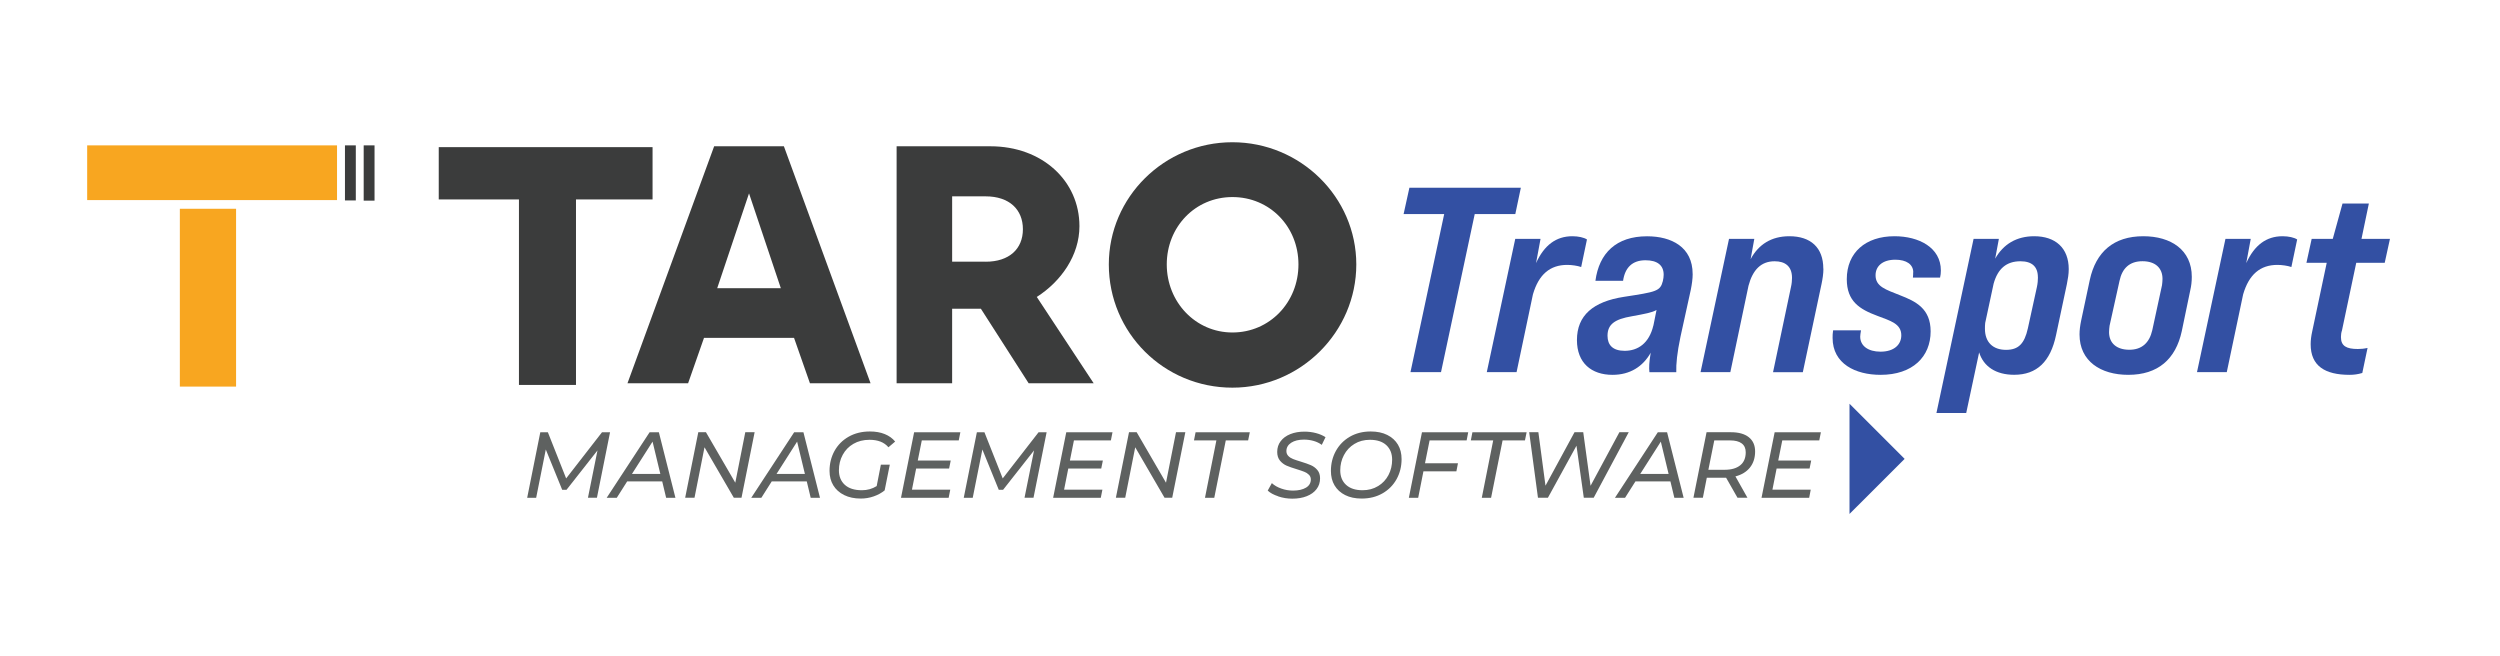 <svg xmlns="http://www.w3.org/2000/svg" id="Layer_1" viewBox="0 0 495.28 130"><defs><style>.cls-1{fill:#3350a3;}.cls-2{fill:#f8a620;}.cls-3{fill:#5e6160;}.cls-4{fill:#3b3c3c;}</style></defs><path class="cls-3" d="M120.86,85.63l-2.6,12.98h-1.78l1.89-9.38-6.14,7.81h-.85l-3.25-7.99-1.91,9.57h-1.78l2.6-12.98h1.5l3.62,9.14,7.1-9.14h1.59Z"></path><path class="cls-3" d="M131.19,95.37h-6.94l-2.06,3.25h-2l8.5-12.98h1.84l3.28,12.98h-1.84l-.78-3.25ZM130.82,93.89l-1.54-6.4-4.08,6.4h5.62Z"></path><path class="cls-3" d="M149.5,85.63l-2.6,12.98h-1.52l-5.81-10-1.98,10h-1.85l2.6-12.98h1.52l5.81,10,1.98-10h1.85Z"></path><path class="cls-3" d="M159.83,95.37h-6.94l-2.06,3.25h-2l8.5-12.98h1.84l3.28,12.98h-1.84l-.78-3.25ZM159.46,93.89l-1.54-6.4-4.08,6.4h5.62Z"></path><path class="cls-3" d="M174.5,92.05h1.78l-1.02,5.1c-.62.51-1.34.9-2.17,1.19s-1.68.43-2.56.43c-1.26,0-2.36-.23-3.29-.69-.93-.46-1.65-1.1-2.15-1.92s-.75-1.78-.75-2.87c0-1.45.33-2.76.98-3.95.66-1.19,1.59-2.13,2.8-2.82s2.62-1.04,4.21-1.04c1.12,0,2.11.17,2.96.52.85.35,1.53.84,2.05,1.48l-1.33,1.13c-.43-.51-.96-.88-1.58-1.12s-1.34-.36-2.17-.36c-1.21,0-2.28.27-3.19.8-.92.53-1.62,1.26-2.12,2.18s-.75,1.94-.75,3.07c0,1.2.39,2.16,1.17,2.87.78.71,1.9,1.07,3.38,1.07,1.08,0,2.05-.27,2.93-.82l.83-4.25Z"></path><path class="cls-3" d="M182.62,87.25l-.8,3.99h6.53l-.32,1.58h-6.53l-.83,4.19h7.59l-.32,1.61h-9.44l2.6-12.98h9.16l-.32,1.61h-7.33Z"></path><path class="cls-3" d="M207.35,85.63l-2.6,12.98h-1.78l1.89-9.38-6.14,7.81h-.85l-3.25-7.99-1.91,9.57h-1.78l2.6-12.98h1.5l3.62,9.14,7.1-9.14h1.59Z"></path><path class="cls-3" d="M212.76,87.25l-.8,3.99h6.53l-.32,1.58h-6.53l-.83,4.19h7.59l-.32,1.61h-9.44l2.6-12.98h9.16l-.32,1.61h-7.33Z"></path><path class="cls-3" d="M234.83,85.63l-2.6,12.98h-1.52l-5.81-10-1.98,10h-1.85l2.6-12.98h1.52l5.81,10,1.98-10h1.85Z"></path><path class="cls-3" d="M240.97,87.25h-4.43l.32-1.61h10.74l-.33,1.61h-4.43l-2.28,11.37h-1.84l2.26-11.37Z"></path><path class="cls-3" d="M253.22,98.32c-.9-.3-1.59-.67-2.07-1.13l.82-1.48c.49.46,1.12.82,1.87,1.08.75.27,1.53.4,2.34.4,1.06,0,1.91-.2,2.55-.58s.96-.93.96-1.62c0-.37-.12-.68-.37-.93-.25-.25-.55-.45-.91-.59s-.87-.32-1.52-.52c-.83-.25-1.5-.48-2-.7s-.94-.55-1.31-.99c-.36-.44-.55-1.02-.55-1.73,0-.82.23-1.53.69-2.13.46-.61,1.09-1.07,1.91-1.4.82-.33,1.75-.49,2.8-.49.8,0,1.57.1,2.29.29.72.19,1.35.46,1.88.81l-.74,1.52c-.48-.35-1.02-.61-1.62-.78-.6-.17-1.23-.26-1.9-.26-1.06,0-1.91.21-2.54.62s-.95.97-.95,1.66c0,.38.13.7.38.96.25.26.57.46.95.61s.89.32,1.55.52c.82.25,1.47.48,1.98.7.5.22.93.54,1.28.96.35.42.53.96.53,1.63,0,.83-.23,1.54-.7,2.15-.46.61-1.11,1.07-1.94,1.4-.83.33-1.78.49-2.86.49-.96,0-1.9-.15-2.79-.45Z"></path><path class="cls-3" d="M266.49,98.08c-.92-.46-1.61-1.1-2.1-1.92s-.72-1.78-.72-2.87c0-1.45.33-2.76.98-3.95.66-1.19,1.58-2.13,2.77-2.82,1.19-.69,2.57-1.04,4.13-1.04,1.27,0,2.37.23,3.29.69.92.46,1.62,1.1,2.11,1.92s.72,1.78.72,2.87c0,1.45-.33,2.76-.98,3.95-.66,1.19-1.58,2.13-2.78,2.82-1.2.69-2.58,1.04-4.14,1.04-1.27,0-2.37-.23-3.28-.69ZM273.02,96.3c.89-.54,1.58-1.28,2.06-2.2.48-.92.72-1.93.72-3.03,0-1.2-.38-2.15-1.14-2.87-.76-.71-1.85-1.07-3.26-1.07-1.16,0-2.19.27-3.08.82-.89.54-1.58,1.28-2.07,2.21-.49.93-.73,1.94-.73,3.02,0,1.2.38,2.16,1.15,2.87s1.86,1.07,3.26,1.07c1.16,0,2.19-.27,3.08-.82Z"></path><path class="cls-3" d="M283.22,87.25l-.91,4.53h6.53l-.31,1.59h-6.53l-1.04,5.25h-1.85l2.6-12.98h9.16l-.31,1.61h-7.33Z"></path><path class="cls-3" d="M295.82,87.25h-4.43l.31-1.61h10.74l-.33,1.61h-4.43l-2.28,11.37h-1.84l2.26-11.37Z"></path><path class="cls-3" d="M322.67,85.63l-6.94,12.98h-1.96l-1.45-10.31-5.66,10.31h-1.97l-1.74-12.98h1.82l1.41,10.59,5.75-10.59h1.73l1.45,10.61,5.71-10.61h1.86Z"></path><path class="cls-3" d="M330.94,95.37h-6.94l-2.06,3.25h-2l8.49-12.98h1.84l3.28,12.98h-1.84l-.78-3.25ZM330.57,93.89l-1.54-6.4-4.08,6.4h5.62Z"></path><path class="cls-3" d="M346.69,92.62c-.68.85-1.64,1.44-2.88,1.76l2.38,4.23h-1.97l-2.26-3.97h-3.82l-.78,3.97h-1.87l2.6-12.98h4.84c1.52,0,2.7.33,3.53.99.83.66,1.25,1.6,1.25,2.81,0,1.27-.34,2.34-1.02,3.19ZM344.76,92.18c.73-.59,1.09-1.45,1.09-2.58,0-.78-.27-1.37-.8-1.76-.53-.4-1.3-.59-2.3-.59h-3.13l-1.17,5.82h3.21c1.34,0,2.37-.3,3.1-.89Z"></path><path class="cls-3" d="M353.09,87.25l-.8,3.99h6.53l-.32,1.58h-6.53l-.83,4.19h7.59l-.31,1.61h-9.44l2.6-12.98h9.16l-.32,1.61h-7.33Z"></path><polyline class="cls-1" points="366.41 79.99 377.33 90.91 366.41 101.82"></polyline><path class="cls-1" d="M286.11,42.41h-8.04l1.15-5.22h22.08l-1.1,5.22h-8.04l-6.68,31.32h-6.05l6.68-31.32Z"></path><path class="cls-1" d="M314.4,47.42l-1.15,5.48c-.73-.26-1.88-.42-2.77-.42-3.39,0-5.64,1.88-6.79,5.85l-3.24,15.4h-5.9l5.64-26.41h5.01l-.89,4.8c1.62-3.55,3.97-5.32,7.2-5.32,1.2,0,2.3.26,2.87.63Z"></path><path class="cls-1" d="M335.34,54.26c0,.99-.16,2.09-.37,3.13l-2.04,9.29c-.68,3.24-.89,5.43-.84,7.05h-5.32c-.11-.83-.05-2.09.26-3.86-1.56,2.77-4.12,4.39-7.57,4.39-4.18,0-7.05-2.35-7.05-6.89,0-4.91,3.24-7.62,9.29-8.56,6.42-.99,7.21-1.1,7.73-3.13.1-.47.16-.83.16-1.25,0-1.88-1.25-2.87-3.6-2.87-2.61,0-4.07,1.46-4.44,4.07h-5.48c.73-5.48,4.12-8.82,10.23-8.82,4.86,0,9.03,2.14,9.03,7.46ZM327.56,64.49l.62-3.08c-.89.52-2.35.78-4.91,1.25-3.34.57-4.8,1.57-4.8,3.86,0,1.83,1.04,2.98,3.39,2.98,2.61,0,4.85-1.46,5.69-5.01Z"></path><path class="cls-1" d="M361.24,53.22c0,.99-.16,2.04-.37,3.03l-3.71,17.49h-5.9l3.55-16.86c.16-.68.21-1.36.21-1.83,0-2.3-1.36-3.29-3.45-3.29-2.66,0-4.33,1.67-5.17,4.85l-3.6,17.12h-5.9l5.64-26.41h5.01l-.73,4.02c1.57-2.92,4.12-4.54,7.67-4.54,4.23,0,6.73,2.25,6.73,6.42Z"></path><path class="cls-1" d="M379.04,53.95c0-1.57-1.36-2.5-3.55-2.5-2.56,0-3.92,1.3-3.92,3.08,0,2.25,1.98,2.82,4.86,3.97,3.08,1.2,6.05,2.61,6.05,7.15,0,5.01-3.55,8.61-9.92,8.61-4.96,0-9.5-2.19-9.5-7.31,0-.42,0-.94.1-1.51h5.53c-.1.63-.16.94-.16,1.25,0,1.83,1.57,2.98,4.02,2.98,2.71,0,4.12-1.41,4.12-3.24,0-2.3-2.14-2.87-4.75-3.86-3.5-1.3-6.05-2.87-6.05-7.26,0-5.27,3.71-8.51,9.45-8.51,4.85,0,9.19,2.25,9.19,6.79,0,.47-.05.99-.16,1.41h-5.38c.05-.37.05-.73.05-1.04Z"></path><path class="cls-1" d="M409.84,53.32c0,.99-.16,1.93-.37,2.98l-2.14,10.07c-1.1,5.27-3.81,7.88-8.3,7.88-3.6,0-6.06-1.62-6.94-4.44l-2.56,12.01h-5.9l7.36-34.5h5.01l-.73,3.92c1.62-2.87,4.23-4.44,7.73-4.44,4.18,0,6.84,2.3,6.84,6.53ZM403.73,54.94c0-2.14-1.2-3.18-3.45-3.18-2.77,0-4.49,1.46-5.32,4.44l-1.67,7.78c-.05.42-.05.84-.05,1.15,0,2.66,1.57,4.18,4.18,4.18,2.45,0,3.65-1.2,4.33-4.28l1.78-8.14c.16-.73.21-1.41.21-1.93Z"></path><path class="cls-1" d="M411.98,66.27c0-.89.11-1.72.31-2.71l1.72-8.09c1.2-5.58,4.75-8.67,10.6-8.67,5.48,0,9.61,2.71,9.61,8.04,0,.99-.11,1.83-.31,2.71l-1.67,8.04c-1.2,5.59-4.75,8.67-10.6,8.67-5.48,0-9.66-2.71-9.66-7.99ZM426.39,65.43l1.93-8.93c.05-.37.1-.89.1-1.25,0-2.14-1.41-3.5-3.97-3.5s-4.02,1.41-4.54,3.86l-1.98,8.93c-.05.42-.1.84-.1,1.25,0,2.25,1.56,3.5,4.02,3.5s3.97-1.36,4.54-3.86Z"></path><path class="cls-1" d="M455.1,47.42l-1.15,5.48c-.73-.26-1.88-.42-2.77-.42-3.39,0-5.64,1.88-6.79,5.85l-3.24,15.4h-5.9l5.64-26.41h5.01l-.89,4.8c1.62-3.55,3.97-5.32,7.2-5.32,1.2,0,2.3.26,2.87.63Z"></path><path class="cls-1" d="M463.98,65.43c-.16.47-.21.94-.21,1.36,0,1.77,1.1,2.35,3.34,2.35.62,0,1.2-.05,1.93-.21l-1.04,4.96c-.84.26-1.67.37-2.51.37-4.91,0-7.72-1.78-7.72-6.06,0-.78.1-1.62.31-2.56l2.87-13.57h-4.02l1.04-4.75h4.18l1.93-7h5.22l-1.46,7h5.64l-1.04,4.75h-5.64l-2.82,13.36Z"></path><rect class="cls-2" x="17.27" y="28.8" width="49.5" height="10.84"></rect><rect class="cls-4" x="72.05" y="28.8" width="2.15" height="10.95"></rect><rect class="cls-4" x="68.34" y="28.8" width="2.15" height="10.91"></rect><rect class="cls-2" x="35.63" y="41.36" width="11.14" height="35.23"></rect><path class="cls-4" d="M141.48,28.98h13.82l17.17,46.95h-12.01l-3.15-8.99h-17.84l-3.15,8.99h-12.01l17.17-46.95ZM154.69,57.09l-6.3-18.78-6.3,18.78h12.61Z"></path><path class="cls-4" d="M177.63,28.98h18.58c10.26,0,17.64,6.84,17.64,15.83,0,5.77-3.62,10.93-8.45,14.02l11.27,17.1h-12.88l-9.46-14.76h-5.7v14.76h-11V28.98ZM195.27,51.85c4.69,0,7.38-2.55,7.38-6.44s-2.68-6.51-7.38-6.51h-6.64v12.94h6.64Z"></path><path class="cls-4" d="M219.67,52.39c0-13.35,11-24.21,24.48-24.21s24.55,10.87,24.55,24.21-11,24.41-24.55,24.41-24.48-10.87-24.48-24.41ZM244.16,65.87c7.38,0,13.08-5.97,13.08-13.48s-5.7-13.35-13.08-13.35-13.01,5.9-13.01,13.35,5.7,13.48,13.01,13.48Z"></path><polygon class="cls-4" points="129.28 29.15 126.43 29.15 90.49 29.15 86.92 29.15 86.92 39.51 90.49 39.51 90.49 39.51 102.81 39.51 102.81 76.26 114.11 76.26 114.11 39.51 126.43 39.51 126.43 39.51 129.28 39.51 129.28 29.15"></polygon></svg>